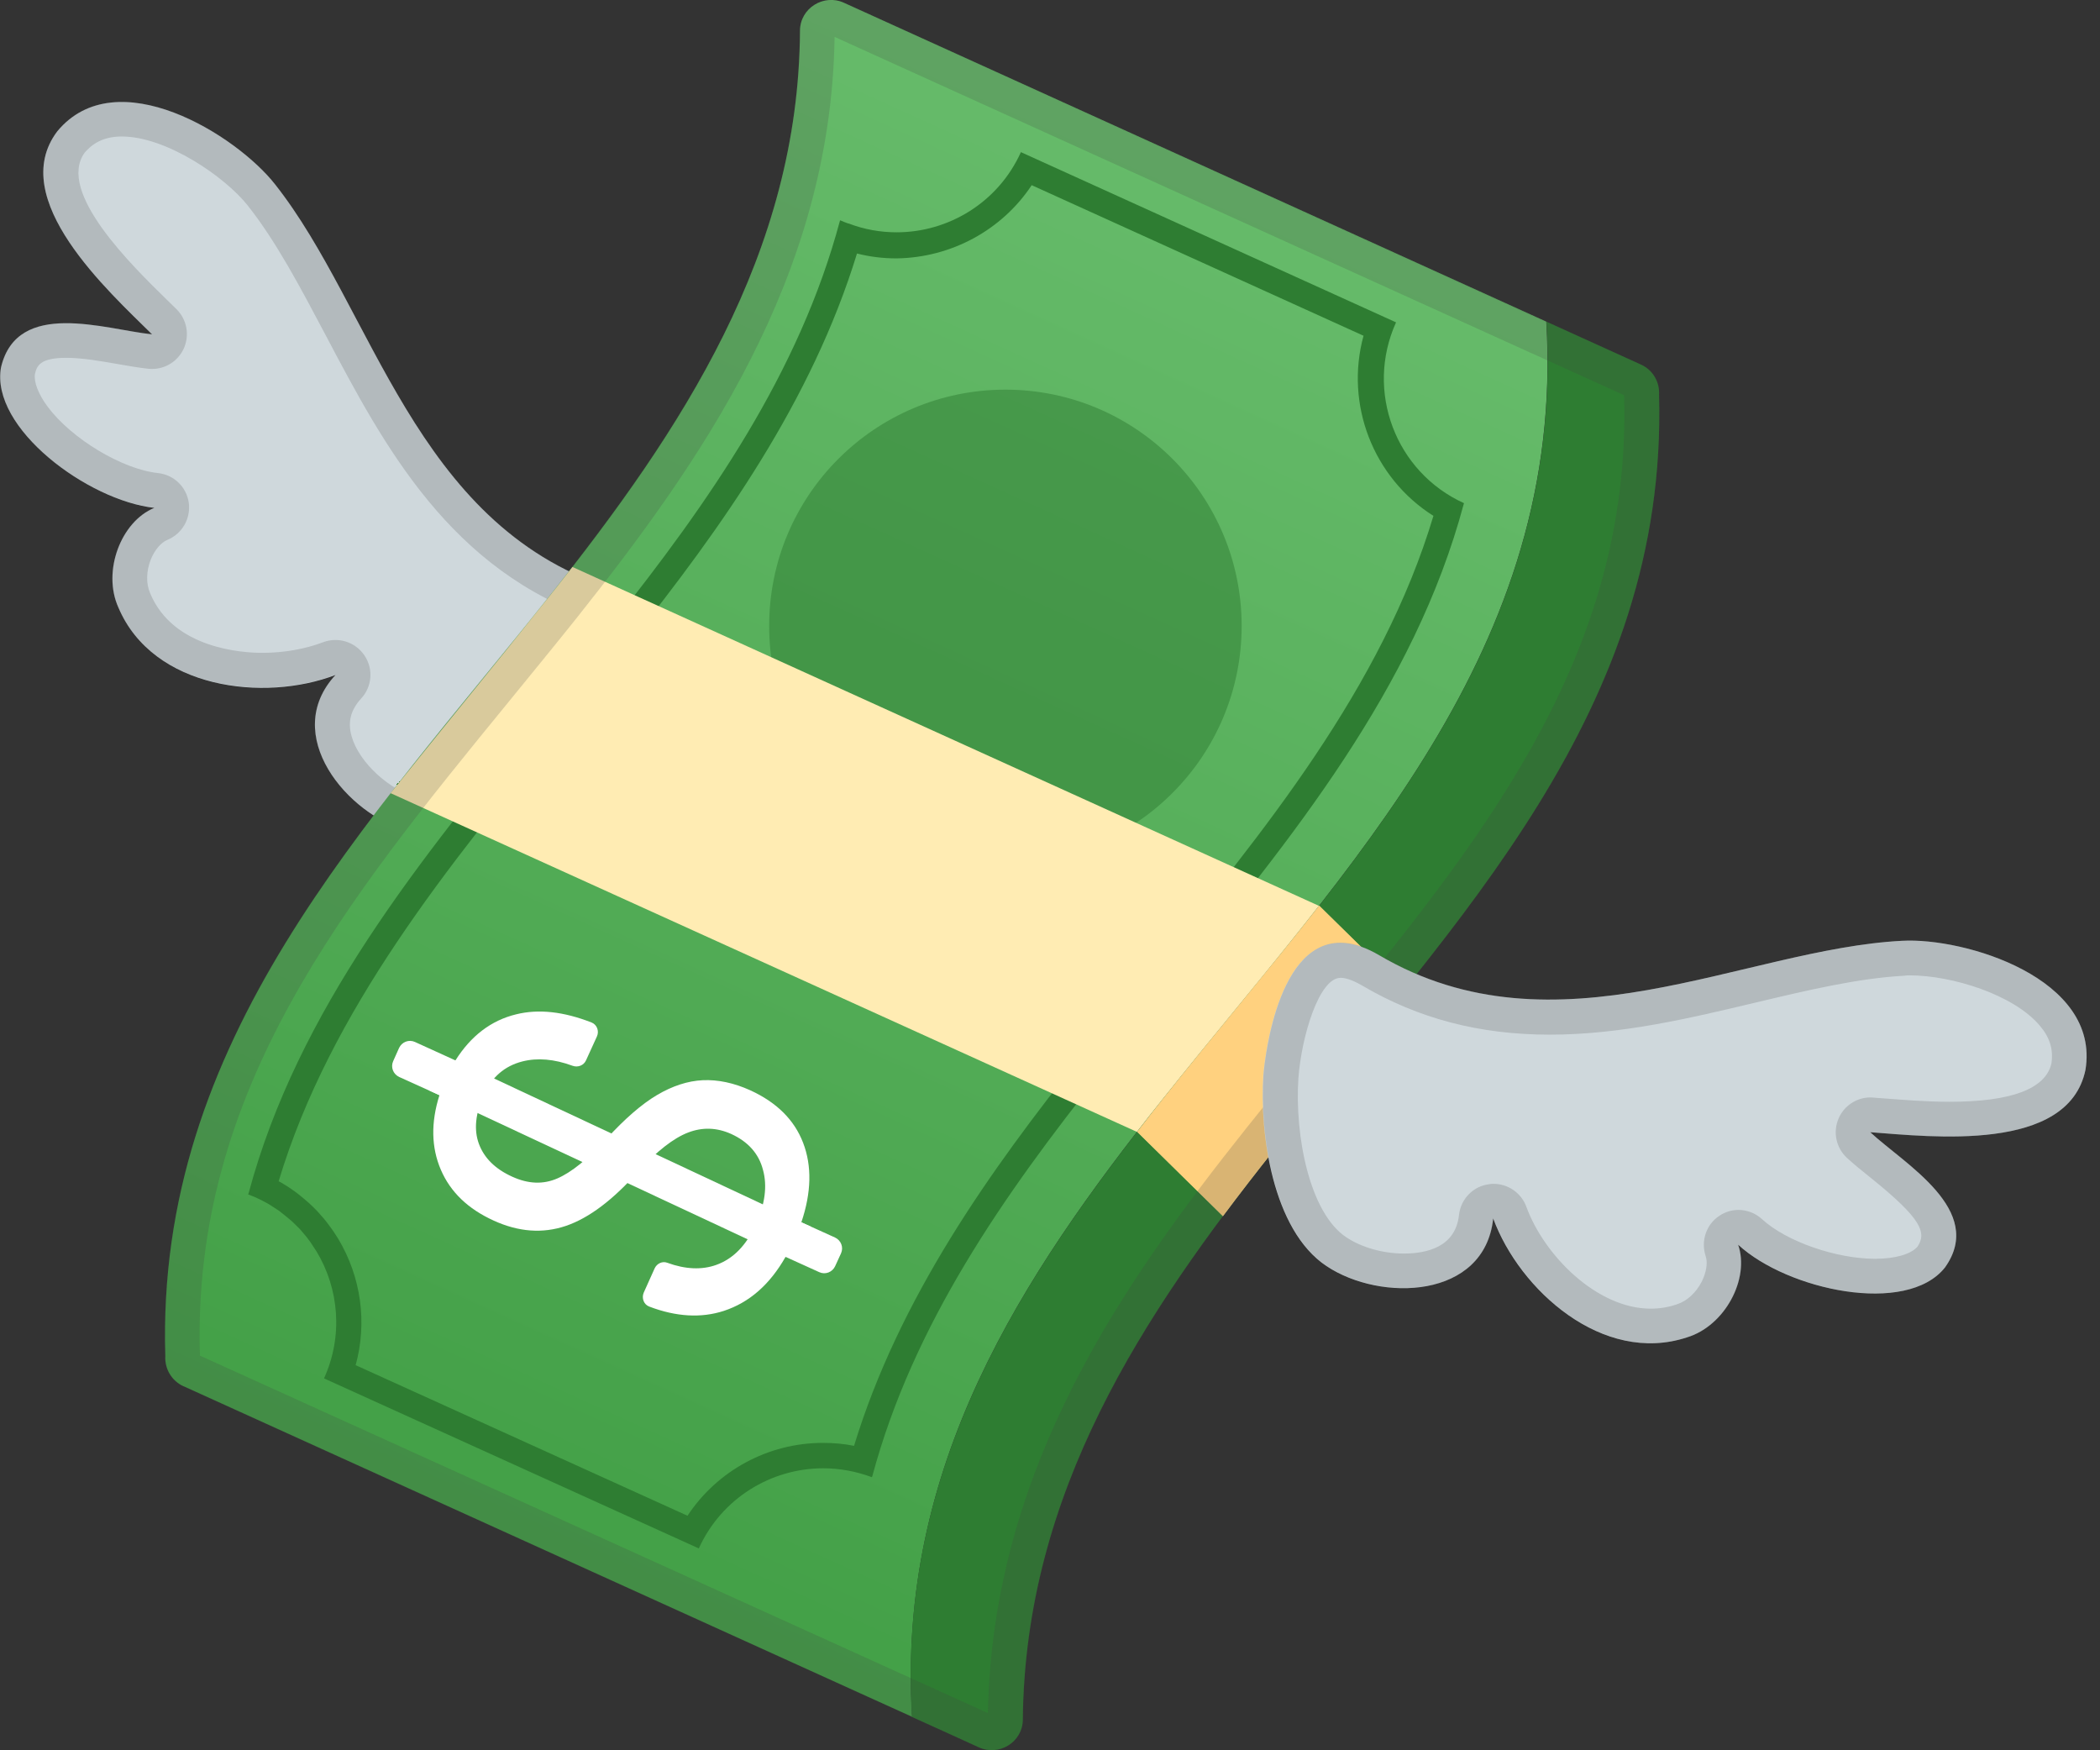 <svg width="96" height="80" viewBox="0 0 96 80" fill="none" xmlns="http://www.w3.org/2000/svg">
<rect x="0" y="0" width="96" height="80" fill="#333333" stroke="none"/>
<path d="M6.953 15.282C4.816 15.06 0.795 13.645 0.048 16.784C-0.461 19.565 4.021 22.879 7.057 23.213C5.531 23.833 4.665 26.113 5.412 27.766C6.993 31.501 12.087 32.097 15.337 30.85C12.818 33.575 15.845 37.239 18.722 38.017C21.599 38.796 25.334 36.293 27.185 34.457C27.185 34.457 33.01 28.569 27.829 26.852C18.929 23.904 17.077 14.13 12.579 8.432C10.815 6.175 5.316 2.734 2.614 6.008C0.286 9.1 4.967 13.319 6.953 15.282Z" fill="#CFD8DC"/>
<path opacity="0.2" d="M5.571 6.239C7.605 6.239 10.291 8.082 11.332 9.402C12.635 11.054 13.724 13.121 14.884 15.314C17.554 20.376 20.582 26.113 27.329 28.346C27.941 28.553 28.29 28.799 28.362 29.101C28.6 30.087 27.178 32.193 26.065 33.321C24.444 34.934 21.798 36.571 19.875 36.571C19.612 36.571 19.366 36.539 19.143 36.484C17.793 36.118 16.418 34.855 16.076 33.663C15.885 33.003 16.028 32.455 16.513 31.922C17.014 31.382 17.077 30.564 16.656 29.952C16.354 29.507 15.854 29.252 15.337 29.252C15.146 29.252 14.956 29.284 14.765 29.356C13.954 29.666 12.969 29.84 11.992 29.84C11.062 29.84 7.931 29.642 6.874 27.139C6.866 27.123 6.866 27.115 6.858 27.099C6.675 26.686 6.683 26.105 6.89 25.581C7.065 25.144 7.359 24.794 7.653 24.675C8.328 24.397 8.725 23.706 8.63 22.982C8.527 22.259 7.955 21.703 7.224 21.623C5.587 21.449 3.274 20.058 2.177 18.588C1.756 18.016 1.542 17.475 1.597 17.094C1.685 16.72 1.828 16.355 3.028 16.355C3.759 16.355 4.625 16.506 5.388 16.641C5.881 16.728 6.349 16.808 6.786 16.855C6.842 16.863 6.898 16.863 6.953 16.863C7.565 16.863 8.122 16.514 8.392 15.95C8.678 15.338 8.551 14.614 8.074 14.138L7.684 13.756C6.024 12.135 2.575 8.774 3.87 6.978C4.299 6.477 4.84 6.239 5.571 6.239ZM5.571 4.649C4.458 4.649 3.417 5.031 2.614 6C0.286 9.1 4.959 13.311 6.953 15.274C5.896 15.163 4.387 14.765 3.028 14.765C1.637 14.765 0.421 15.187 0.04 16.776C-0.469 19.557 4.013 22.871 7.049 23.205C5.523 23.825 4.657 26.105 5.404 27.758C6.5 30.349 9.298 31.43 11.992 31.43C13.176 31.43 14.336 31.223 15.329 30.842C12.81 33.567 15.838 37.231 18.714 38.01C19.088 38.113 19.469 38.153 19.867 38.153C22.529 38.153 25.564 36.047 27.178 34.441C27.178 34.441 33.002 28.553 27.821 26.837C18.921 23.888 17.07 14.114 12.572 8.416C11.332 6.835 8.233 4.649 5.571 4.649Z" fill="#424242"/>
<path d="M42.697 2.035L42.754 2.059Z" fill="url(#paint0_linear_1926_10438)"/>
<path d="M53.14 50.248C61.627 39.575 71.584 29.713 70.686 14.702L70.622 14.671L38.581 0.128C37.652 -0.293 36.579 0.374 36.571 1.4C36.515 11.587 31.151 19.661 25.112 27.258C16.8 37.708 7.113 47.49 7.558 61.985C7.526 62.549 7.836 63.105 8.384 63.36H8.392C12.628 65.283 33.082 74.564 39.654 77.544C40.894 78.109 41.633 78.442 41.689 78.466L41.697 78.474C40.997 67.023 46.663 58.393 53.14 50.248Z" fill="url(#paint1_linear_1926_10438)"/>
<path d="M47.163 8.464L62.333 15.346C61.475 18.477 62.77 21.838 65.528 23.579C63.184 31.406 57.78 38.018 52.551 44.415L52.495 44.478C51.486 45.718 50.437 46.998 49.428 48.269C45.24 53.53 41.108 59.323 39.042 66.085C38.573 65.99 38.104 65.95 37.619 65.95C35.108 65.95 32.788 67.222 31.429 69.28L16.259 62.398C16.791 60.459 16.513 58.369 15.456 56.613C15.408 56.541 15.361 56.462 15.313 56.391L15.273 56.327C15.218 56.248 15.162 56.168 15.106 56.089C15.043 56.001 14.971 55.914 14.908 55.826C14.844 55.747 14.773 55.659 14.677 55.556C14.614 55.485 14.558 55.413 14.494 55.349C14.375 55.222 14.248 55.103 14.121 54.984C14.057 54.928 13.994 54.873 13.898 54.793C13.787 54.698 13.676 54.611 13.565 54.523C13.493 54.467 13.422 54.42 13.342 54.364C13.231 54.285 13.112 54.205 12.961 54.118C12.897 54.078 12.834 54.038 12.77 54.007C12.762 53.999 12.746 53.999 12.738 53.991C15.09 46.187 20.478 39.591 25.699 33.202L25.755 33.139C26.764 31.899 27.813 30.619 28.822 29.348C32.986 24.111 37.103 18.35 39.177 11.587C39.765 11.738 40.369 11.81 40.981 11.81C43.492 11.778 45.812 10.506 47.163 8.464ZM46.67 6.954C45.629 9.259 43.357 10.618 40.989 10.618C40.258 10.618 39.511 10.491 38.787 10.212V10.22C38.66 10.173 38.533 10.125 38.406 10.069L38.398 10.085C36.546 17.023 32.43 22.935 27.916 28.601C26.891 29.888 25.85 31.168 24.801 32.439C19.199 39.289 13.612 46.147 11.363 54.547L11.34 54.587C11.348 54.587 11.348 54.587 11.355 54.595C11.467 54.642 11.586 54.69 11.705 54.738C11.729 54.745 11.745 54.761 11.769 54.769C11.92 54.841 12.063 54.912 12.206 54.992C12.269 55.024 12.325 55.063 12.389 55.103C12.492 55.167 12.587 55.23 12.683 55.294C12.746 55.334 12.81 55.381 12.865 55.429C12.961 55.501 13.056 55.58 13.151 55.659C13.215 55.715 13.279 55.763 13.342 55.818C13.453 55.922 13.557 56.025 13.66 56.128C13.724 56.192 13.779 56.255 13.835 56.327C13.89 56.398 13.954 56.462 14.01 56.534C14.065 56.605 14.121 56.684 14.177 56.756L14.32 56.971C14.367 57.05 14.423 57.122 14.471 57.201C15.496 58.902 15.694 61.063 14.812 63.002L31.945 70.774C32.994 68.469 35.259 67.111 37.635 67.111C38.374 67.111 39.121 67.246 39.852 67.516L39.876 67.484V67.476C41.736 60.555 45.852 54.658 50.358 48.992C51.383 47.705 52.424 46.425 53.473 45.154C59.075 38.304 64.662 31.446 66.911 23.046C66.918 23.03 66.918 23.015 66.927 22.999C63.788 21.576 62.397 17.873 63.819 14.734L46.67 6.954Z" fill="#2E7D32"/>
<path d="M33.424 51.829C32.772 51.535 32.112 51.511 31.453 51.766C30.793 52.02 30.038 52.608 29.18 53.538C28.028 54.841 26.923 55.675 25.866 56.033C24.809 56.39 23.705 56.311 22.561 55.786C21.392 55.254 20.59 54.483 20.153 53.466C19.716 52.449 19.692 51.312 20.089 50.057L18.245 49.223C17.975 49.095 17.848 48.778 17.975 48.499L18.245 47.895C18.373 47.625 18.691 47.498 18.969 47.625L20.82 48.468C21.527 47.347 22.449 46.64 23.594 46.362C24.619 46.108 25.763 46.235 27.043 46.735C27.289 46.831 27.4 47.125 27.289 47.371L26.788 48.468C26.685 48.698 26.415 48.801 26.176 48.714C25.334 48.404 24.571 48.34 23.88 48.515C23.069 48.722 22.481 49.23 22.116 50.041C21.734 50.891 21.655 51.638 21.893 52.282C22.131 52.926 22.64 53.434 23.419 53.784C24.15 54.118 24.833 54.142 25.477 53.863C26.121 53.585 26.868 52.981 27.718 52.059C28.56 51.138 29.339 50.462 30.038 50.049C30.738 49.636 31.437 49.405 32.128 49.373C32.82 49.342 33.543 49.493 34.298 49.834C35.498 50.383 36.308 51.177 36.714 52.234C37.119 53.291 37.095 54.499 36.634 55.866L38.176 56.565C38.446 56.692 38.573 57.01 38.446 57.288L38.176 57.877C38.049 58.147 37.731 58.274 37.453 58.147L35.911 57.447C35.188 58.719 34.25 59.537 33.082 59.919C32.049 60.252 30.913 60.189 29.681 59.72C29.427 59.625 29.323 59.331 29.427 59.084L29.927 57.972C30.03 57.749 30.285 57.63 30.507 57.718C31.334 58.02 32.089 58.051 32.748 57.813C33.519 57.535 34.115 56.923 34.552 55.969C34.973 55.039 35.084 54.205 34.878 53.466C34.687 52.727 34.194 52.179 33.424 51.829Z" fill="white"/>
<path d="M37.08 56.073L35.912 57.455L20.138 50.081L19.605 49.834L20.821 48.468L36.619 55.866L37.08 56.073Z" fill="white"/>
<path opacity="0.5" d="M45.962 39.409C51.926 39.409 56.761 34.574 56.761 28.609C56.761 22.645 51.926 17.81 45.962 17.81C39.997 17.81 35.162 22.645 35.162 28.609C35.162 34.574 39.997 39.409 45.962 39.409Z" fill="#2E7D32"/>
<path d="M25.102 27.266C28.503 22.991 31.69 18.564 33.835 13.701C31.69 18.556 28.511 22.967 25.118 27.242C19.81 33.917 13.937 40.322 10.496 47.848C13.929 40.322 19.802 33.933 25.102 27.266Z" fill="#2E7D32"/>
<path d="M70.572 14.678L41.527 1.503L70.501 14.647L70.572 14.678Z" fill="#2E7D32"/>
<path d="M58.272 52.513C66.568 42.078 76.247 32.479 75.842 18.032C75.873 17.468 75.564 16.911 75.015 16.665C75.007 16.665 74.999 16.665 74.999 16.657L70.692 14.702C71.59 29.706 61.633 39.575 53.146 50.248C46.669 58.385 41.004 67.023 41.687 78.474C42.887 79.015 43.928 79.491 44.746 79.865C45.676 80.286 46.749 79.626 46.757 78.601C46.86 68.223 52.216 60.125 58.272 52.513Z" fill="#2E7D32"/>
<path d="M26.17 25.915C25.804 26.392 25.454 26.829 25.089 27.29C22.705 30.286 20.114 33.425 17.857 36.254L51.972 51.734C52.354 51.241 52.743 50.74 53.141 50.248C55.501 47.284 57.972 44.375 60.293 41.403L26.17 25.915Z" fill="#FFECB3"/>
<path d="M60.306 41.395C57.978 44.368 55.507 47.276 53.147 50.248C52.757 50.741 52.368 51.233 51.986 51.734L55.904 55.588C56.675 54.555 57.469 53.53 58.28 52.513C60.227 50.065 62.253 47.657 64.208 45.226L60.306 41.395Z" fill="#FFECB3"/>
<path opacity="0.5" d="M60.306 41.395C57.978 44.368 55.507 47.276 53.147 50.248C52.757 50.741 52.368 51.233 51.986 51.734L55.904 55.588C56.675 54.555 57.469 53.53 58.28 52.513C60.227 50.065 62.253 47.657 64.208 45.226L60.306 41.395Z" fill="#FFB74D"/>
<path opacity="0.2" d="M38.153 1.686L69.987 16.133H69.995C70.003 16.14 70.019 16.14 70.027 16.148L74.246 18.064V18.072C74.588 30.071 67.627 38.542 60.268 47.514C59.195 48.817 58.091 50.168 57.018 51.511C51.384 58.592 45.376 67.071 45.161 78.299L42.325 77.012L41.164 76.487L40.29 76.09L9.139 61.961V61.945C8.766 49.803 15.815 41.181 23.276 32.05C24.286 30.81 25.335 29.531 26.352 28.259C31.978 21.171 37.994 12.7 38.153 1.686ZM37.986 0.009C37.239 0.009 36.571 0.597 36.563 1.407C36.508 11.595 31.144 19.669 25.104 27.266C16.792 37.716 7.105 47.498 7.55 61.993C7.518 62.557 7.828 63.113 8.376 63.368H8.384C12.62 65.291 33.075 74.572 39.647 77.552C40.886 78.117 41.625 78.45 41.681 78.474L41.689 78.482C42.889 79.022 43.93 79.499 44.748 79.873C44.939 79.96 45.146 80 45.336 80C46.075 80 46.751 79.42 46.759 78.609C46.87 68.231 52.218 60.133 58.273 52.52C66.57 42.078 76.249 32.479 75.844 18.032C75.875 17.468 75.565 16.911 75.017 16.665C75.009 16.665 75.001 16.665 75.001 16.657L70.694 14.702L70.63 14.67L38.59 0.128C38.383 0.049 38.184 0.009 37.986 0.009Z" fill="#424242"/>
<path d="M95.335 48.905C96.026 44.709 89.812 42.842 86.951 43.001C79.704 43.374 71.13 48.412 63.048 43.66C58.343 40.895 57.748 49.151 57.748 49.151C57.581 51.758 58.153 56.216 60.64 57.869C63.119 59.522 67.871 59.379 68.261 55.691C69.461 58.957 73.267 62.398 77.121 61.127C78.854 60.602 79.998 58.449 79.458 56.891C81.707 58.965 87.158 60.149 88.914 57.932C90.782 55.31 87.071 53.212 85.497 51.75C88.287 51.956 94.54 52.696 95.335 48.905Z" fill="#CFD8DC"/>
<path opacity="0.2" d="M87.303 44.581C89.226 44.581 92.047 45.456 93.247 46.878C93.708 47.419 93.875 47.967 93.779 48.611C93.509 49.771 91.944 50.359 89.123 50.359C88.058 50.359 87.009 50.271 86.166 50.208L85.626 50.168C85.586 50.168 85.547 50.16 85.507 50.16C84.879 50.16 84.307 50.534 84.053 51.114C83.782 51.733 83.933 52.457 84.426 52.918C84.744 53.212 85.118 53.514 85.507 53.824C87.851 55.707 88.082 56.335 87.66 56.978C87.359 57.328 86.635 57.535 85.722 57.535C83.926 57.535 81.653 56.74 80.548 55.723C80.246 55.445 79.857 55.302 79.475 55.302C79.174 55.302 78.871 55.389 78.609 55.564C77.997 55.961 77.743 56.724 77.974 57.415C78.077 57.717 78.005 58.162 77.791 58.584C77.537 59.084 77.107 59.474 76.678 59.609C76.662 59.609 76.654 59.617 76.638 59.625C76.257 59.752 75.86 59.815 75.462 59.815C73.007 59.815 70.591 57.392 69.773 55.151C69.542 54.523 68.938 54.11 68.279 54.11C68.215 54.11 68.151 54.11 68.08 54.126C67.349 54.213 66.777 54.801 66.697 55.532C66.538 56.994 65.235 57.296 64.178 57.296C63.224 57.296 62.239 57.018 61.54 56.549C59.887 55.453 59.18 51.972 59.355 49.278C59.498 47.363 60.3 44.693 61.285 44.693C61.46 44.693 61.77 44.756 62.263 45.042C64.838 46.56 67.643 47.291 70.845 47.291C74.096 47.291 77.234 46.544 80.27 45.821C82.678 45.249 84.959 44.709 87.064 44.597C87.128 44.581 87.207 44.581 87.303 44.581ZM87.303 42.992C87.184 42.992 87.072 42.992 86.961 43C82.01 43.254 76.44 45.686 70.829 45.686C68.231 45.686 65.617 45.162 63.058 43.652C62.382 43.254 61.794 43.087 61.278 43.087C58.194 43.087 57.757 49.151 57.757 49.151C57.59 51.757 58.163 56.215 60.65 57.868C61.611 58.504 62.915 58.878 64.17 58.878C66.157 58.878 68.032 57.948 68.271 55.691C69.296 58.48 72.228 61.397 75.454 61.397C76.003 61.397 76.567 61.309 77.131 61.127C78.864 60.602 80.008 58.449 79.468 56.891C80.866 58.178 83.504 59.124 85.714 59.124C87.064 59.124 88.257 58.774 88.916 57.932C90.784 55.309 87.072 53.212 85.499 51.749C86.429 51.821 87.74 51.948 89.115 51.948C91.848 51.948 94.805 51.431 95.337 48.904C96.004 44.868 90.283 42.992 87.303 42.992Z" fill="#424242"/>
<defs>
<linearGradient id="paint0_linear_1926_10438" x1="42.727" y1="2.049" x2="42.727" y2="2.049" gradientUnits="userSpaceOnUse">
<stop stop-color="#43A047"/>
<stop offset="0.999" stop-color="#66BB6A"/>
</linearGradient>
<linearGradient id="paint1_linear_1926_10438" x1="24.641" y1="70.742" x2="53.449" y2="7.249" gradientUnits="userSpaceOnUse">
<stop stop-color="#43A047"/>
<stop offset="0.999" stop-color="#66BB6A"/>
</linearGradient>
</defs>
</svg>
